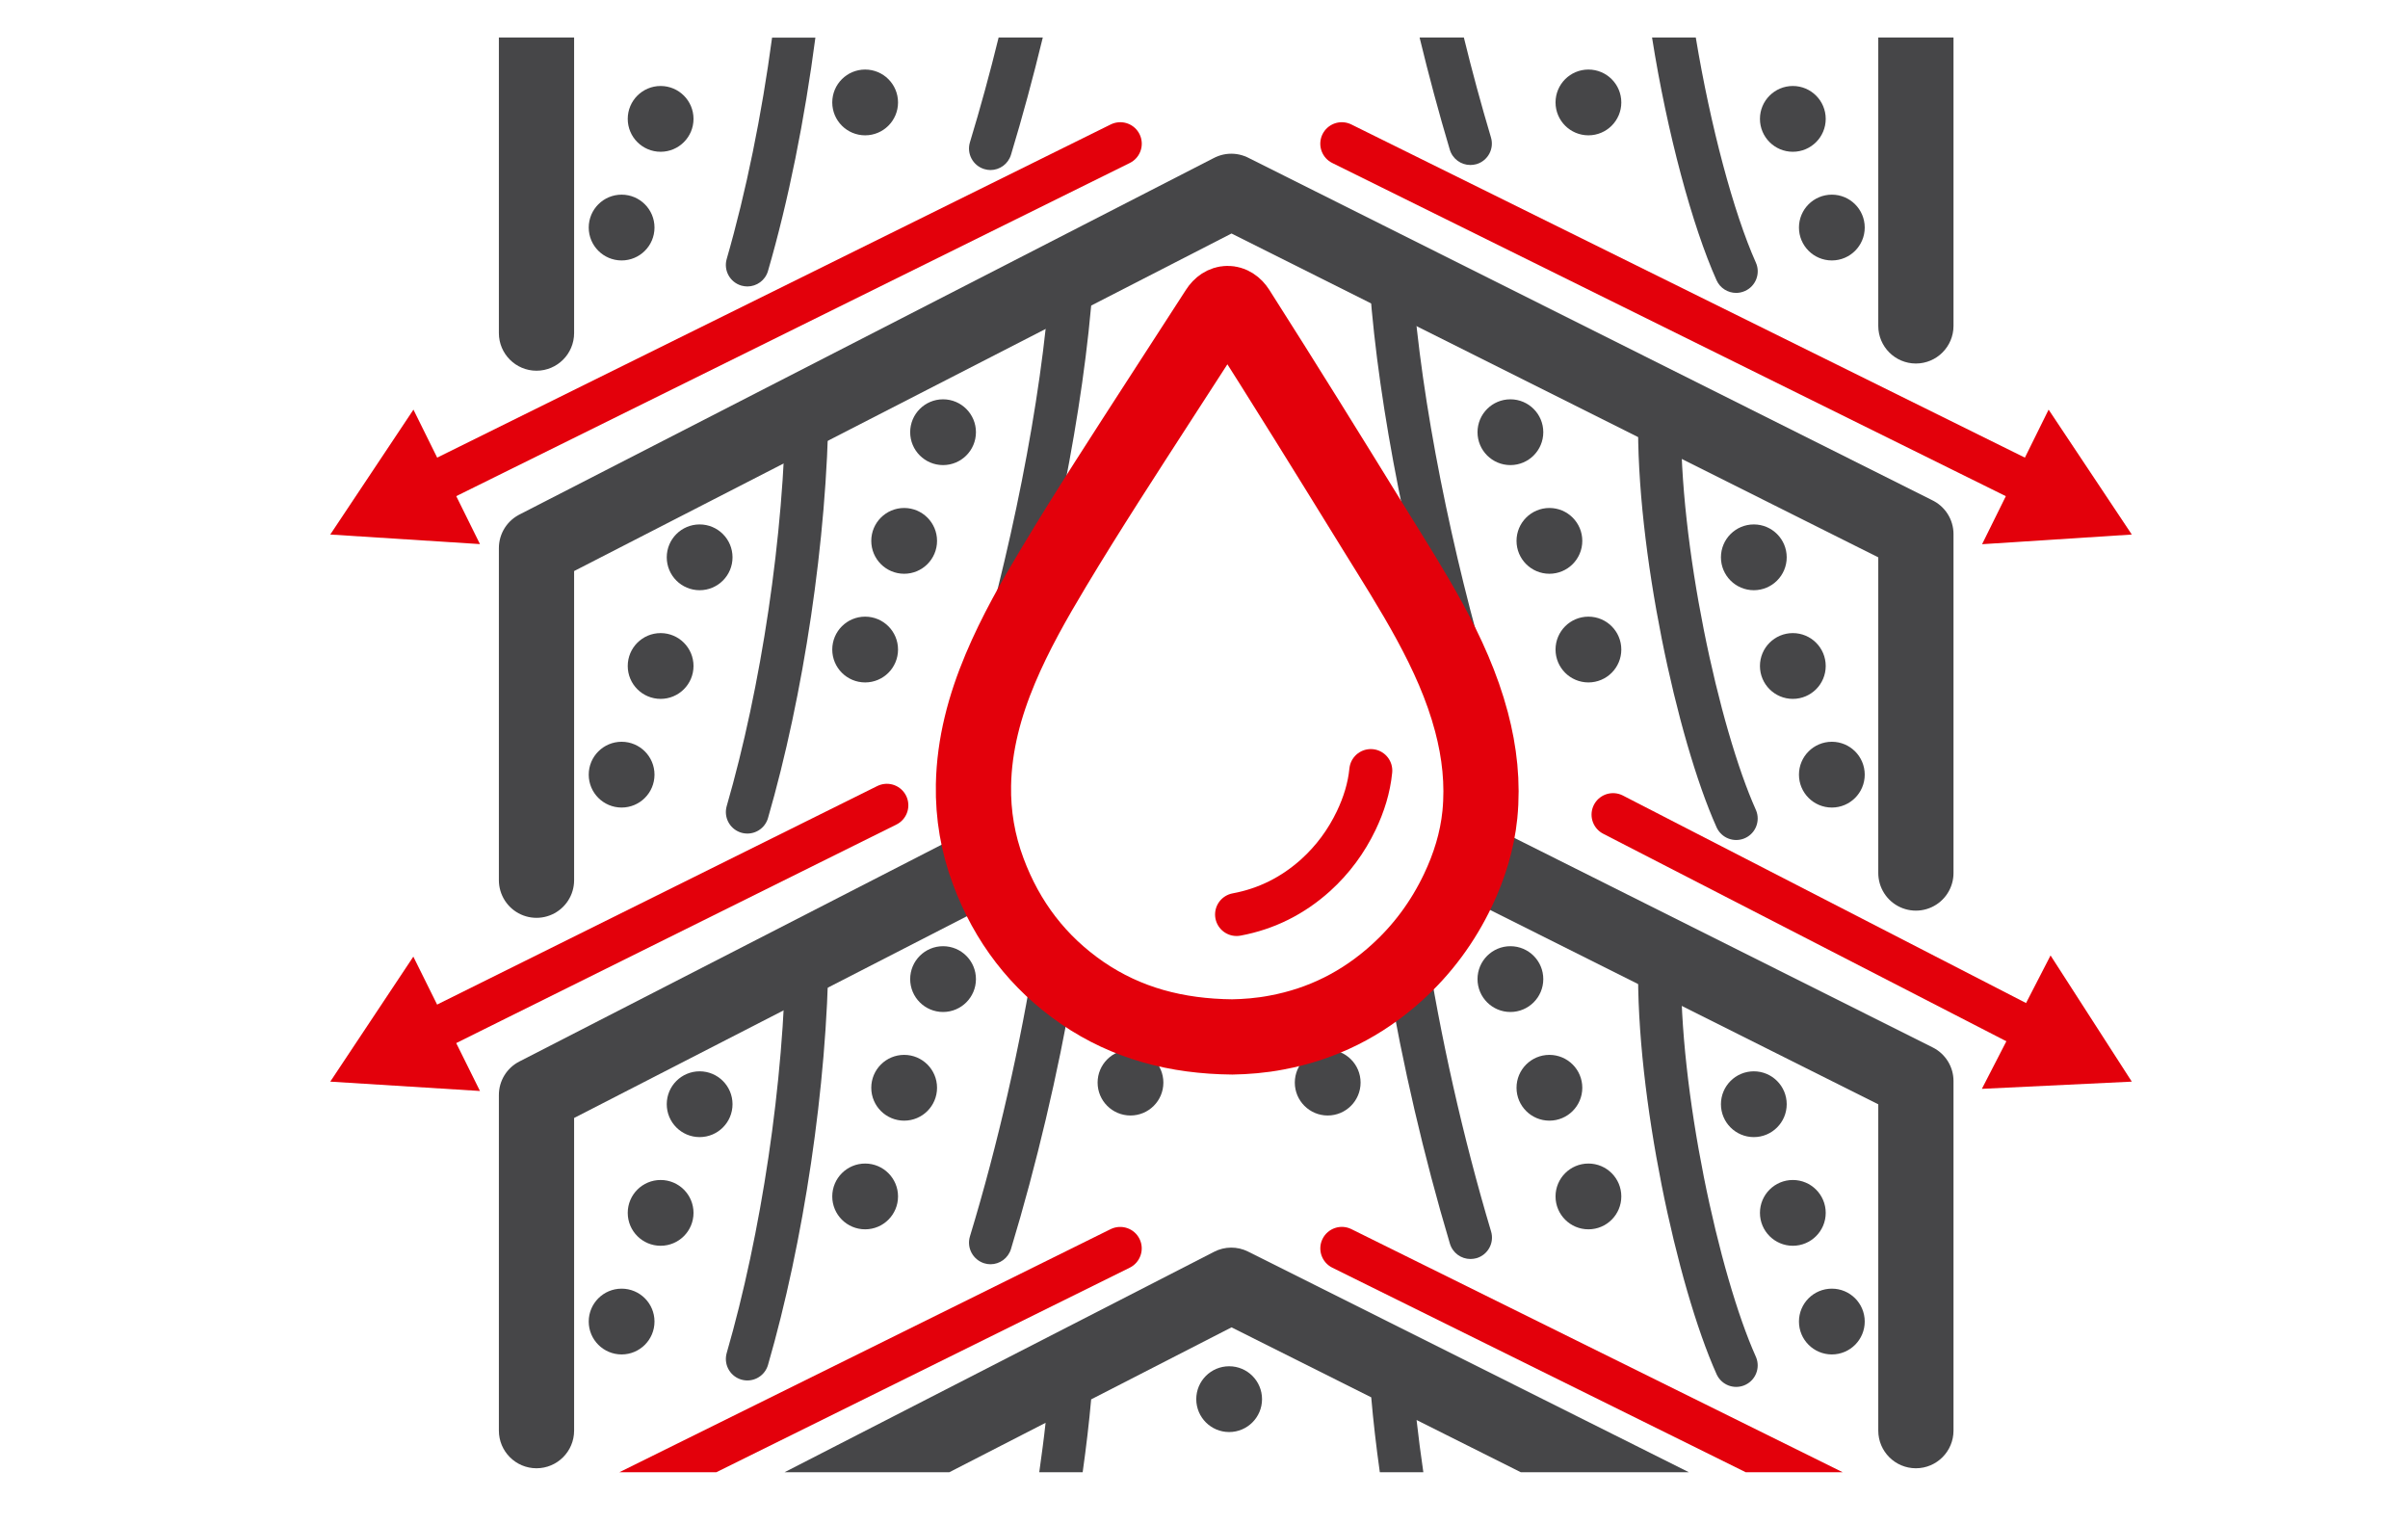 <svg xmlns="http://www.w3.org/2000/svg" xmlns:xlink="http://www.w3.org/1999/xlink" id="Calque_1" x="0px" y="0px" viewBox="0 0 224.06 141.77" style="enable-background:new 0 0 224.06 141.77;" xml:space="preserve"><style type="text/css">	.st0{fill:#464648;}	.st1{fill:none;stroke:#464648;stroke-width:7;stroke-linecap:round;stroke-linejoin:round;stroke-miterlimit:10;}	.st2{fill:none;stroke:#464648;stroke-width:4;stroke-linecap:round;stroke-linejoin:round;stroke-miterlimit:10;}	.st3{fill:none;stroke:#E3000B;stroke-width:7;stroke-linecap:round;stroke-linejoin:round;stroke-miterlimit:10;}	.st4{fill:none;stroke:#E3000B;stroke-width:4;stroke-linecap:round;stroke-linejoin:round;stroke-miterlimit:10;}	.st5{fill:none;stroke:#E3000B;stroke-width:4;stroke-linecap:round;stroke-linejoin:round;}	.st6{fill:#E3000B;}</style><g>	<path class="st0" d="M96.33,88.51c-1.35,8.56-3.48,17.97-6.08,26.52c-0.32,1.06,0.28,2.17,1.33,2.5c0.19,0.06,0.39,0.09,0.58,0.09  c0.86,0,1.65-0.56,1.91-1.42c2.37-7.82,4.38-16.37,5.76-24.37C98.53,90.91,97.36,89.79,96.33,88.51z"></path>	<path class="st0" d="M91.23,76.73L48.32,98.76c-1.17,0.6-1.9,1.8-1.9,3.11v31.23c0,1.93,1.57,3.5,3.5,3.5s3.5-1.57,3.5-3.5v-29.09  l39.9-20.49C92.35,81.36,91.65,79.04,91.23,76.73z"></path>	<path class="st0" d="M132.67,87.67c-0.05,0.06-0.1,0.12-0.15,0.19c-0.98,1.16-2.13,2.19-3.38,3.1c1.35,7.98,3.34,16.6,5.77,24.74  c0.26,0.87,1.05,1.43,1.92,1.43c0.19,0,0.38-0.03,0.57-0.08c1.06-0.32,1.66-1.43,1.34-2.49C136.12,105.8,133.98,96.22,132.67,87.67  z"></path>	<path class="st0" d="M179.84,97.45L138.4,76.7c-0.51,2.18-1.39,4.37-2.62,6.52l38.99,19.52v30.36c0,1.93,1.57,3.5,3.5,3.5  s3.5-1.57,3.5-3.5v-32.53C181.77,99.25,181.02,98.04,179.84,97.45z"></path></g><g>	<g>		<polyline class="st1" points="178.27,81.22 178.27,49.69 114.57,17.8 49.92,50.99 49.92,81.89   "></polyline>	</g>	<path class="st2" d="M129.45,26.47c0.8,11.23,3.75,25.64,7.37,37.78"></path>	<path class="st2" d="M154.43,38.77c-0.22,12.01,3.57,29.47,7.12,37.38"></path>	<path class="st2" d="M99.7,26.22c-0.79,11.41-3.79,26.18-7.53,38.51"></path>	<path class="st2" d="M75.1,37.68c-0.13,12.32-2.32,26.68-5.56,37.87"></path>	<circle class="st0" cx="114.37" cy="28.41" r="3.06"></circle>	<circle class="st0" cx="140.54" cy="40.21" r="3.06"></circle>	<circle class="st0" cx="144.17" cy="50.32" r="3.06"></circle>	<circle class="st0" cx="147.8" cy="60.43" r="3.06"></circle>	<circle class="st0" cx="163.19" cy="51.85" r="3.06"></circle>	<circle class="st0" cx="166.82" cy="61.96" r="3.06"></circle>	<circle class="st0" cx="170.45" cy="72.07" r="3.06"></circle>	<circle class="st0" cx="87.75" cy="40.21" r="3.06"></circle>	<circle class="st0" cx="84.13" cy="50.32" r="3.06"></circle>	<circle class="st0" cx="80.5" cy="60.43" r="3.06"></circle>	<circle class="st0" cx="65.1" cy="51.85" r="3.06"></circle>	<circle class="st0" cx="61.47" cy="61.96" r="3.06"></circle>	<circle class="st0" cx="57.84" cy="72.07" r="3.06"></circle></g><g>	<path class="st2" d="M154.43,89.65c-0.22,12.01,3.57,29.47,7.12,37.38"></path>	<path class="st2" d="M75.1,88.56c-0.13,12.32-2.32,26.68-5.56,37.87"></path>	<circle class="st0" cx="105.19" cy="100.72" r="3.06"></circle>	<circle class="st0" cx="123.54" cy="100.72" r="3.06"></circle>	<circle class="st0" cx="140.54" cy="91.09" r="3.06"></circle>	<circle class="st0" cx="144.17" cy="101.2" r="3.06"></circle>	<circle class="st0" cx="147.8" cy="111.31" r="3.06"></circle>	<circle class="st0" cx="163.19" cy="102.73" r="3.06"></circle>	<circle class="st0" cx="166.82" cy="112.84" r="3.06"></circle>	<circle class="st0" cx="170.45" cy="122.95" r="3.06"></circle>	<circle class="st0" cx="87.75" cy="91.09" r="3.06"></circle>	<circle class="st0" cx="84.13" cy="101.2" r="3.06"></circle>	<circle class="st0" cx="80.5" cy="111.31" r="3.06"></circle>	<circle class="st0" cx="65.1" cy="102.73" r="3.06"></circle>	<circle class="st0" cx="61.47" cy="112.84" r="3.06"></circle>	<circle class="st0" cx="57.84" cy="122.95" r="3.06"></circle></g><circle class="st0" cx="114.37" cy="130.17" r="3.06"></circle><g>	<g id="g0xVxH_00000179627935777900109470000011699304466770154112_">		<g>			<path class="st3" d="M114.66,96.47c-5.18-0.05-9.81-1.26-13.95-4.09c-4.12-2.83-7.01-6.63-8.75-11.3    c-0.97-2.59-1.43-5.27-1.38-8.04c0.07-3.79,1.04-7.37,2.5-10.84c1.38-3.28,3.14-6.37,4.97-9.42c3.21-5.35,6.62-10.58,10.01-15.83    c1.75-2.7,3.5-5.4,5.24-8.1c0.52-0.81,1.33-0.82,1.85-0.01c4.31,6.76,8.54,13.59,12.75,20.42c1.75,2.83,3.54,5.64,5.13,8.56    c1.62,2.98,3.02,6.05,3.89,9.34c0.75,2.83,1.07,5.7,0.78,8.63c-0.25,2.47-0.98,4.8-2.04,7.03c-1.4,2.94-3.3,5.52-5.72,7.7    c-3.19,2.88-6.9,4.75-11.14,5.54C117.36,96.34,115.91,96.45,114.66,96.47z"></path>		</g>	</g>	<g id="g0xVxH_00000139296003139347694450000008810313723736775305_">		<g>			<path class="st4" d="M127.55,71.69c-0.16,1.63-0.65,3.17-1.35,4.64c-0.93,1.94-2.18,3.64-3.78,5.09    c-2.11,1.9-4.56,3.14-7.36,3.66"></path>		</g>	</g></g><g>	<g>		<line class="st5" x1="150.09" y1="75.79" x2="189.42" y2="96.03"></line>		<g>			<polygon class="st6" points="184.41,101.3 198.36,100.63 190.8,88.89    "></polygon>		</g>	</g></g><g>	<g>		<line class="st5" x1="82.52" y1="74.92" x2="39.73" y2="96.16"></line>		<g>			<polygon class="st6" points="38.46,89 30.73,100.63 44.66,101.5    "></polygon>		</g>	</g></g><circle class="st0" cx="147.8" cy="9.53" r="3.06"></circle><circle class="st0" cx="166.82" cy="11.06" r="3.06"></circle><circle class="st0" cx="170.45" cy="21.17" r="3.06"></circle><circle class="st0" cx="80.5" cy="9.53" r="3.06"></circle><circle class="st0" cx="61.47" cy="11.06" r="3.06"></circle><circle class="st0" cx="57.84" cy="21.17" r="3.06"></circle><g>	<g>		<line class="st5" x1="124.85" y1="13.37" x2="189.35" y2="45.27"></line>		<g>			<polygon class="st6" points="184.43,50.63 198.36,49.73 190.62,38.11    "></polygon>		</g>	</g></g><g>	<g>		<line class="st5" x1="104.24" y1="13.37" x2="39.74" y2="45.27"></line>		<g>			<polygon class="st6" points="38.47,38.11 30.73,49.73 44.66,50.62    "></polygon>		</g>	</g></g><g>	<path class="st0" d="M97.29,132.37c-0.16,1.49-0.37,3.03-0.59,4.6h4.04c0.33-2.35,0.6-4.63,0.79-6.78l13.06-6.7l13,6.51  c0.19,2.21,0.46,4.55,0.8,6.97h4.05c-0.24-1.66-0.46-3.3-0.63-4.86l9.7,4.86h15.64l-41.02-20.53c-1-0.5-2.17-0.49-3.16,0.02  L73,136.97h15.33L97.29,132.37z"></path>	<g>		<path class="st6" d="M125.74,114.35c-0.99-0.49-2.19-0.08-2.68,0.91s-0.08,2.19,0.91,2.68l38.47,19.03h9.02L125.74,114.35z"></path>		<path class="st6" d="M105.12,117.94c0.99-0.49,1.4-1.69,0.91-2.68c-0.49-0.99-1.69-1.39-2.68-0.91l-45.72,22.62h9.02   L105.12,117.94z"></path>	</g></g><g>	<path class="st0" d="M46.42,30.99c0,1.93,1.57,3.5,3.5,3.5s3.5-1.57,3.5-3.5V3.49h-7V30.99z"></path>	<path class="st0" d="M174.77,30.32c0,1.93,1.57,3.5,3.5,3.5s3.5-1.57,3.5-3.5V3.49h-7V30.32z"></path>	<path class="st0" d="M134.9,13.92c0.26,0.87,1.05,1.43,1.92,1.43c0.19,0,0.38-0.03,0.57-0.08c1.06-0.32,1.66-1.43,1.34-2.49  c-0.9-3.02-1.75-6.14-2.52-9.29h-4.12C132.94,7,133.88,10.5,134.9,13.92z"></path>	<path class="st0" d="M159.72,26.07c0.33,0.74,1.06,1.18,1.83,1.18c0.27,0,0.55-0.06,0.82-0.18c1.01-0.45,1.46-1.64,1.01-2.64  c-2.07-4.63-4.23-12.72-5.59-20.94h-4.07C155.12,12.35,157.47,21.05,159.72,26.07z"></path>	<path class="st0" d="M90.25,13.24c-0.32,1.06,0.28,2.17,1.33,2.49c0.19,0.06,0.39,0.09,0.58,0.09c0.86,0,1.65-0.56,1.91-1.42  c1.07-3.53,2.06-7.2,2.96-10.91h-4.11C92.11,6.8,91.21,10.08,90.25,13.24z"></path>	<path class="st0" d="M67.62,24.09c-0.31,1.06,0.3,2.17,1.36,2.48c0.19,0.05,0.37,0.08,0.56,0.08c0.87,0,1.67-0.57,1.92-1.44  c1.91-6.56,3.42-14.15,4.41-21.71h-4.03C70.88,10.67,69.42,17.86,67.62,24.09z"></path></g></svg>